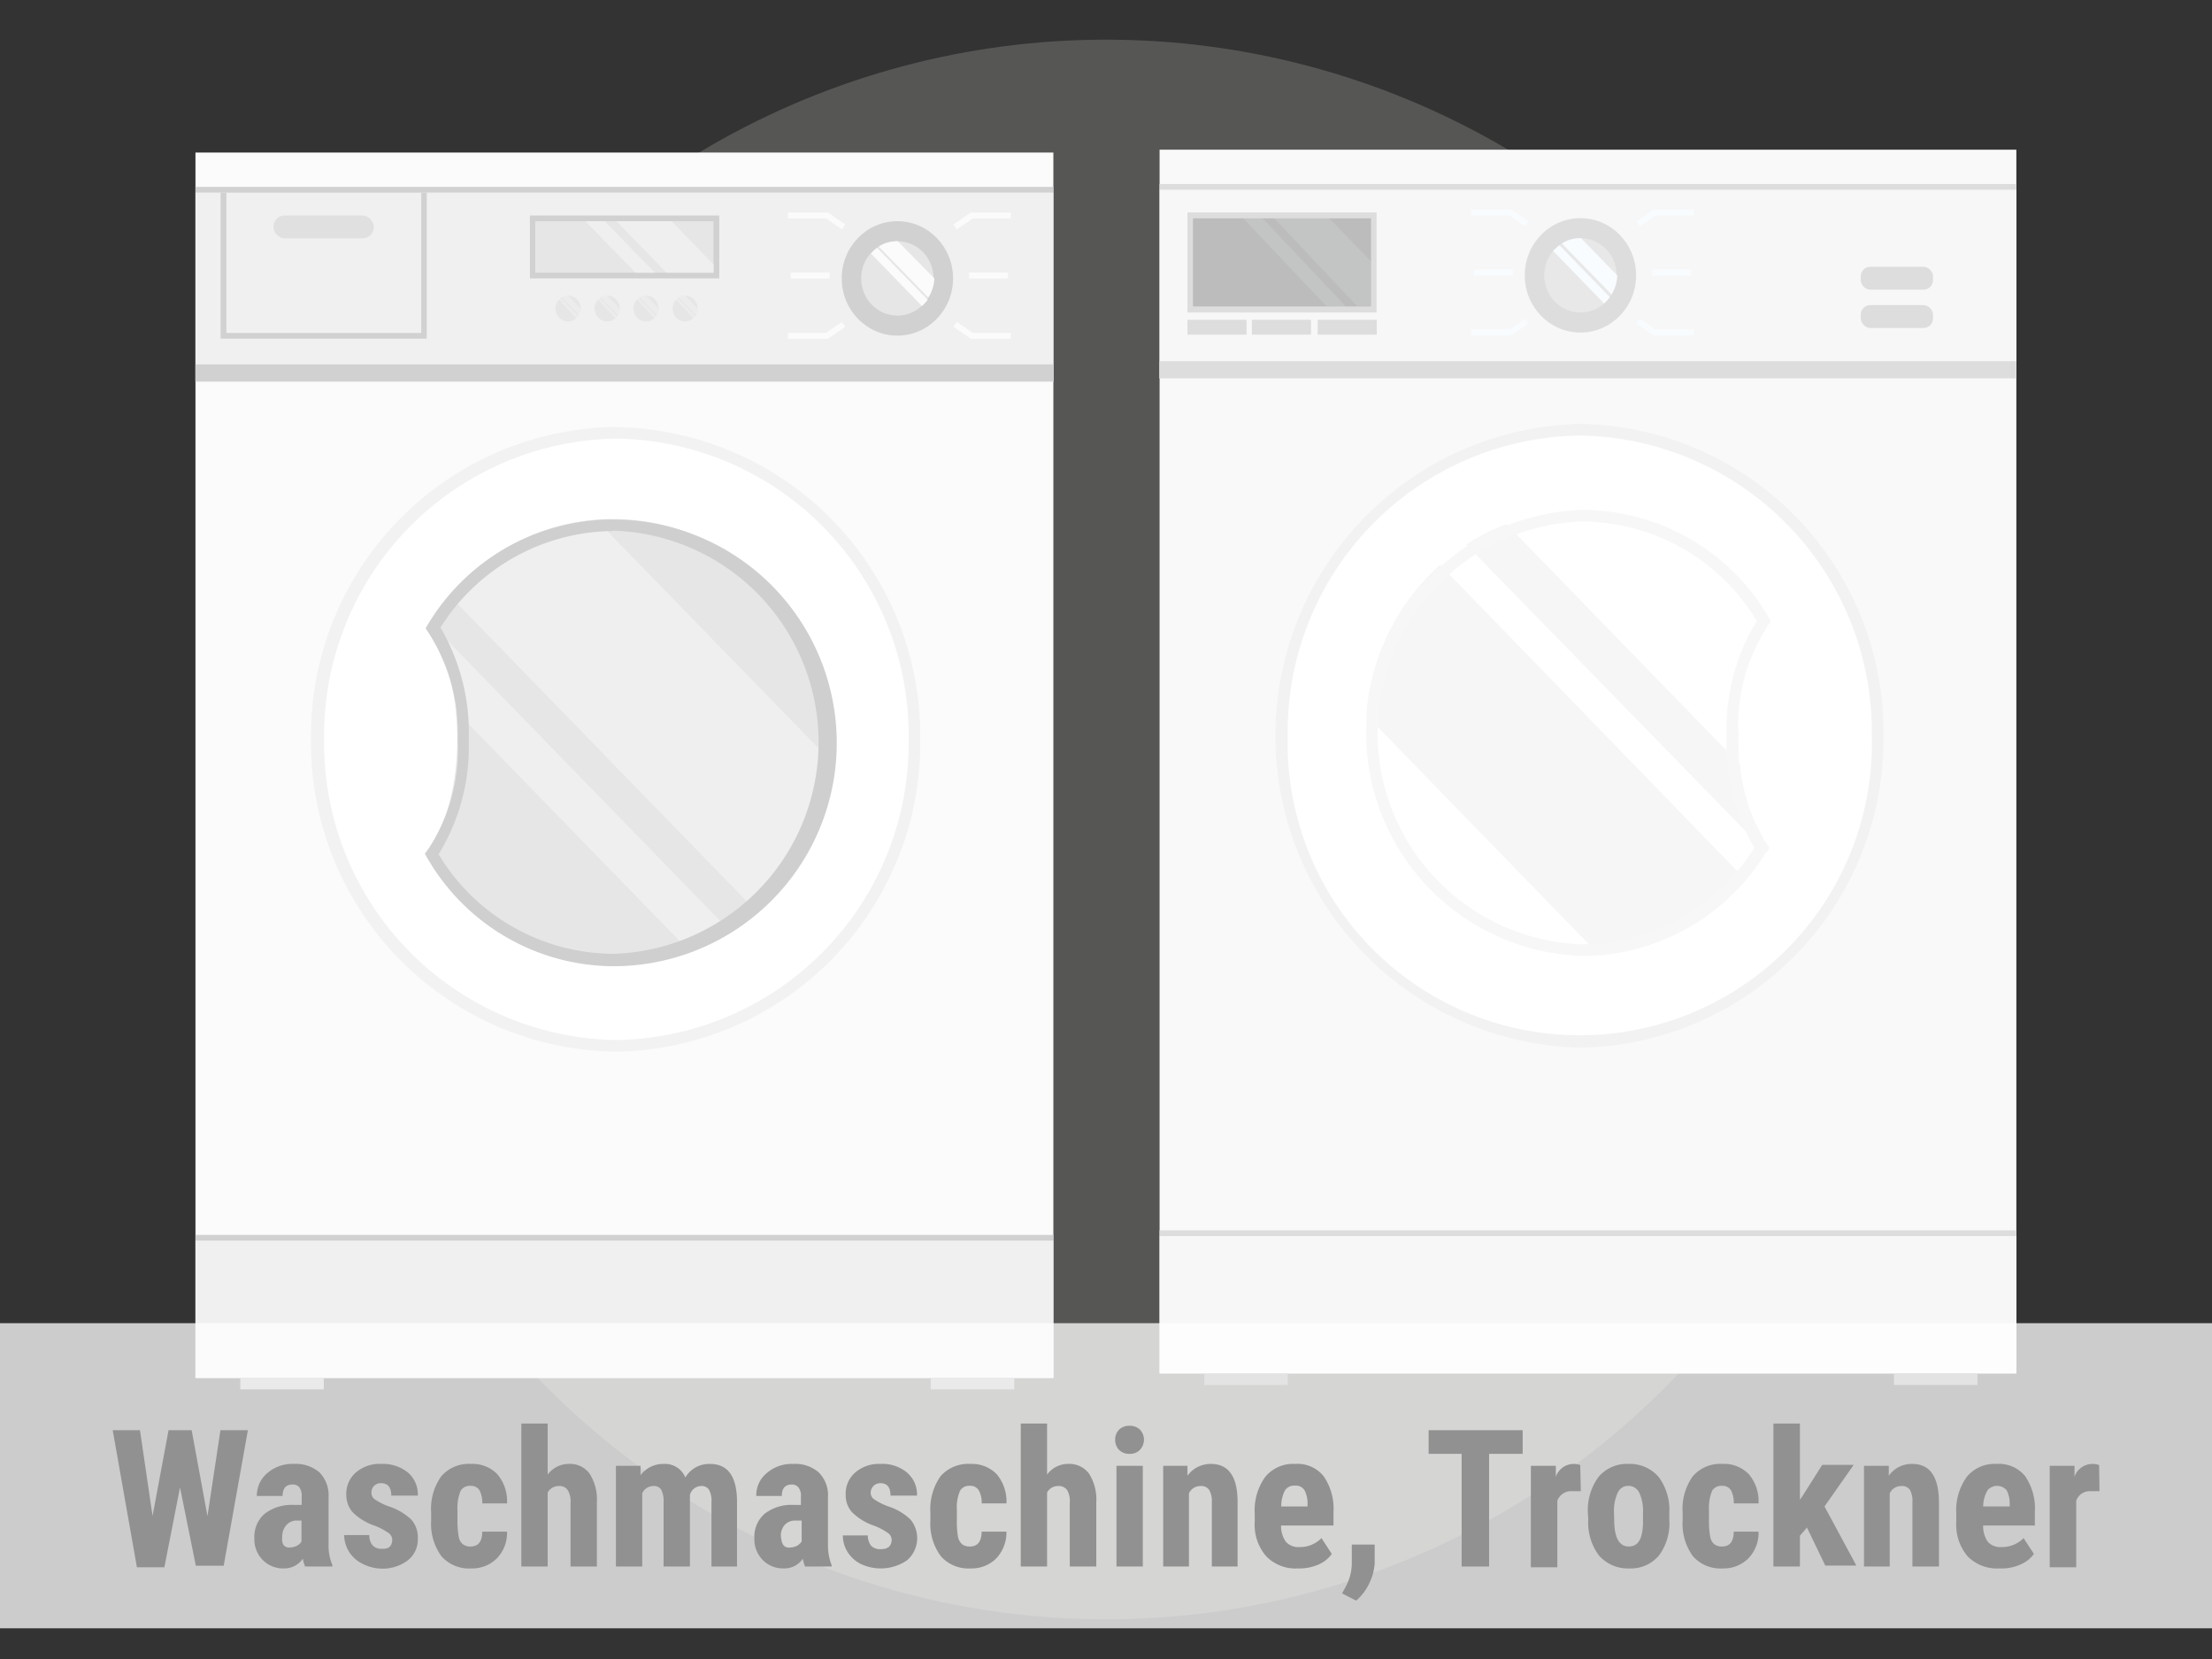 <svg xmlns="http://www.w3.org/2000/svg" viewBox="0 0 116 87"><rect x="0" y="0" width="116" height="87" fill="#333333" stroke="none"/><circle cx="58" cy="43.5" r="41.42" fill="#aeacaa" opacity=".29"/><path fill="#f9f9f9" d="M105.74 72.03H60.81V7.85h44.93z"/><path d="M82.84 54.64a15.86 15.86 0 0 1-15.62-16.06 15.63 15.63 0 1 1 31.25 0 15.86 15.86 0 0 1-15.63 16.06Z" fill="#fff"/><path d="M82.84 22.84a15.54 15.54 0 0 1 15.32 15.74 15.32 15.32 0 1 1-30.63 0 15.53 15.53 0 0 1 15.31-15.74m0-.61a16.36 16.36 0 0 0 0 32.71 16.16 16.16 0 0 0 15.93-16.36 16.16 16.16 0 0 0-15.93-16.35Z" fill="#f2f2f2"/><path d="M83.88 50.09 71.65 37.51a11.78 11.78 0 0 1 3.87-7.89l16 16.49a11.21 11.21 0 0 1-7.64 3.98ZM79 27.48l14.64 15.07a12 12 0 0 1-1 2.16L76.89 28.56A11.57 11.57 0 0 1 79 27.48Z" fill="#f2f0f0" opacity=".6"/><ellipse cx="94.37" cy="38.58" rx="3.21" ry="6.75" fill="#fff"/><path d="M83 27.35a10.73 10.73 0 0 1 9.13 5.22 10.71 10.71 0 0 0-1.58 6A10.85 10.85 0 0 0 92 44.46a10.75 10.75 0 0 1-9 5.06 11.09 11.09 0 0 1 0-22.17m0-.61a11.7 11.7 0 0 0 0 23.39 11.33 11.33 0 0 0 9.77-5.7 9.69 9.69 0 0 1-1.6-5.85 9.47 9.47 0 0 1 1.7-6A11.33 11.33 0 0 0 83 26.74ZM105.74 19.84H60.81v-9.9h44.93zM105.74 72.02H60.81v-7.2h44.93z" fill="#f7f7f7"/><path fill="#ddd" d="M105.74 19.84H60.81v-.9h44.93z"/><ellipse cx="82.88" cy="14.44" rx="2.92" ry="3" fill="#ddd"/><ellipse cx="82.88" cy="14.44" rx="1.9" ry="1.95" fill="#e8e8e8"/><path fill="none" stroke="#f8fcff" stroke-miterlimit="10" stroke-width=".31" d="m80.07 11.74-.87-.6h-2.05M79.34 14.29H77.3M80.07 16.84l-.87.6h-2.05M85.91 11.74l.87-.6h2.04M86.64 14.29h2.04M85.91 16.84l.87.6h2.04"/><rect x="97.58" y="14" width="3.79" height="1.2" rx=".5" transform="rotate(-180 99.475 14.595)" fill="#ddd"/><rect x="97.58" y="16.01" width="3.79" height="1.2" rx=".5" transform="rotate(180 99.475 16.605)" fill="#ddd"/><path fill="#ddd" d="M105.74 9.95H60.81v-.3h44.93zM105.74 64.82H60.81v-.3h44.93zM72.19 16.39h-9.92v-5.25h9.92z"/><path fill="#bcbcbc" d="M71.9 16.07h-9.34v-4.62h9.34z"/><path fill="#f8fcff" opacity=".12" d="M66.81 11.44h2.89l2.2 2.27v2.36h-.71l-4.38-4.63zM69.57 16.07l-4.38-4.63h1.01l4.38 4.63h-1.01z"/><path fill="#ddd" d="M72.2 17.55h-3.1v-.78h3.1zM68.75 17.55h-3.1v-.78h3.1zM65.37 17.55h-3.1v-.78h3.1z"/><path d="m84.51 15.44-2.6-2.67a1.78 1.78 0 0 1 1-.28l1.9 1.95a2 2 0 0 1-.3 1ZM81.78 12.86l2.64 2.72a1.87 1.87 0 0 1-.3.33l-2.67-2.75a2.35 2.35 0 0 1 .33-.3Z" fill="#f8fcff"/><path fill="#909090" d="M103.7 72.63h-4.38v-.6h4.38zM67.53 72.63h-4.38v-.6h4.38z"/><path fill="#fbfbfb" d="M55.24 72.26H10.25V8h44.99z"/><path d="M32.31 54.85a15.87 15.87 0 0 1-15.64-16.07A15.88 15.88 0 0 1 32.31 22.7a16.08 16.08 0 0 1 0 32.15Z" fill="#fff"/><path d="M32.31 23a15.56 15.56 0 0 1 15.34 15.78 15.56 15.56 0 0 1-15.34 15.76A15.56 15.56 0 0 1 17 38.78 15.56 15.56 0 0 1 32.31 23m0-.61a16.19 16.19 0 0 0-16 16.38 16.19 16.19 0 0 0 16 16.38 16.19 16.19 0 0 0 15.95-16.37A16.19 16.19 0 0 0 32.31 22.4Z" fill="#f2f2f2"/><ellipse cx="32.16" cy="38.93" rx="11.39" ry="11.71" fill="#e6e6e6"/><path d="m31.27 27.26 12.25 12.59a11.8 11.8 0 0 1-3.88 7.91L23.58 31.24a11.19 11.19 0 0 1 7.69-3.98ZM36.17 49.89 21.5 34.81a11.67 11.67 0 0 1 1.05-2.16l15.72 16.16a10.68 10.68 0 0 1-2.1 1.08Z" fill="#efefef"/><ellipse cx="20.77" cy="38.78" rx="3.21" ry="6.76" fill="#fff"/><path d="M32.16 27.83a11.1 11.1 0 0 1 0 22.19A10.76 10.76 0 0 1 23 44.8a10.73 10.73 0 0 0 1.58-6 10.88 10.88 0 0 0-1.48-5.89 10.78 10.78 0 0 1 9-5.06m0-.61a11.33 11.33 0 0 0-9.78 5.71A9.69 9.69 0 0 1 24 38.78a9.5 9.5 0 0 1-1.71 6 11.32 11.32 0 0 0 9.88 5.89 11.71 11.71 0 0 0 0-23.42Z" fill="#cfcfcf"/><path fill="#f0f0f0" d="M55.24 20.01H10.25V10.1h44.99zM55.24 72.26H10.25v-7.21h44.99z"/><path fill="#d1d1d1" d="M55.24 20.01H10.25v-.9h44.99zM22.38 17.76H11.57V10.1h10.81z"/><path fill="#f0f0f0" d="M22.09 17.46H11.87V10.1h10.22z"/><rect x="14.35" y="11.3" width="5.26" height="1.2" rx=".59" transform="rotate(180 16.975 11.9)" fill="#d1d1d1" opacity=".5"/><path fill="#d1d1d1" d="M55.24 10.1H10.25v-.3h44.99zM55.24 65.06H10.25v-.3h44.99z"/><ellipse cx="47.06" cy="14.6" rx="2.92" ry="3" fill="#d1d1d1"/><ellipse cx="47.06" cy="14.6" rx="1.9" ry="1.95" fill="#e6e6e6"/><path fill="none" stroke="#fbfbfb" stroke-miterlimit="10" stroke-width=".31" d="m44.24 11.9-.87-.6h-2.05M43.51 14.45h-2.04M44.24 17.01l-.87.6h-2.05M50.09 11.9l.87-.6h2.05M50.82 14.45h2.04M50.09 17.01l.87.6h2.05"/><path d="m48.68 15.6-2.6-2.67a1.83 1.83 0 0 1 1-.28L49 14.6a2 2 0 0 1-.32 1ZM46 13l2.65 2.72a2.35 2.35 0 0 1-.3.33l-2.67-2.75A1.83 1.83 0 0 1 46 13Z" fill="#fbfbfb"/><path fill="#d1d1d1" d="M37.72 14.6h-9.93v-3.3h9.93z"/><path fill="#e6e6e6" d="M37.42 14.3h-9.35v-2.7h9.35z"/><path fill="#efefef" d="M32.33 11.6h2.89l2.2 2.27v.43h-2.47l-2.62-2.7zM33.33 14.3l-2.63-2.7h1.01l2.63 2.7h-1.01z"/><ellipse cx="35.93" cy="16.18" rx=".66" ry=".68" fill="#e6e6e6"/><path d="m36.49 16.53-.9-.93a.65.65 0 0 1 .34-.1l.65.68a.7.7 0 0 1-.09.35ZM35.54 15.63l.92.94a.58.58 0 0 1-.1.12l-.93-1Z" fill="#fbfbfb" opacity=".29"/><ellipse cx="33.88" cy="16.18" rx=".66" ry=".68" fill="#e6e6e6"/><path d="m34.45 16.53-.9-.93a.61.61 0 0 1 .33-.1l.66.68a.82.82 0 0 1-.09.35ZM33.5 15.63l.91.94a.38.38 0 0 1-.1.12l-.92-1Z" fill="#fbfbfb" opacity=".29"/><ellipse cx="31.84" cy="16.18" rx=".66" ry=".68" fill="#e6e6e6"/><path d="m32.4 16.53-.9-.93a.65.65 0 0 1 .34-.1l.65.68a.7.7 0 0 1-.09.35ZM31.45 15.63l.92.94a.58.58 0 0 1-.1.12l-.93-1Z" fill="#fbfbfb" opacity=".29"/><ellipse cx="29.79" cy="16.18" rx=".66" ry=".68" fill="#e6e6e6"/><path d="m30.36 16.53-.9-.93a.61.61 0 0 1 .33-.1l.66.68a.82.82 0 0 1-.09.35ZM29.41 15.63l.92.94a.63.63 0 0 1-.11.12l-.92-1a.57.57 0 0 1 .11-.06Z" fill="#fbfbfb" opacity=".29"/><path fill="#aaa" d="M53.19 72.86h-4.38v-.6h4.38zM16.98 72.86H12.6v-.6h4.38z"/><path fill="#fff" opacity=".75" d="M0 69.39h116v16H0z"/><g fill="#919191"><path d="m10.88 79.51.68-4.51H13l-1.27 7.11h-1.46L9.44 78l-.82 4.19H7.18L5.91 75h1.43L8 79.5l.84-4.5h1.21ZM16 82.15a1.91 1.91 0 0 1-.12-.41 1.18 1.18 0 0 1-1 .51 1.5 1.5 0 0 1-1.1-.44 1.54 1.54 0 0 1-.44-1.14 1.6 1.6 0 0 1 .53-1.28 2.33 2.33 0 0 1 1.53-.47h.42v-.42a.78.78 0 0 0-.12-.5.43.43 0 0 0-.36-.15c-.34 0-.52.2-.52.6h-1.35a1.53 1.53 0 0 1 .55-1.2 2 2 0 0 1 1.39-.48 1.9 1.9 0 0 1 1.35.45 1.71 1.71 0 0 1 .47 1.29V81a2.58 2.58 0 0 0 .2 1.07v.08Zm-.82-1a.8.8 0 0 0 .39-.09.57.57 0 0 0 .24-.22v-1.1h-.33A.72.72 0 0 0 15 80a.89.89 0 0 0-.2.6c-.04.4.11.56.42.56ZM20.57 80.73a.45.45 0 0 0-.17-.32 3.25 3.25 0 0 0-.75-.4 3 3 0 0 1-1.17-.72 1.39 1.39 0 0 1-.32-.92 1.48 1.48 0 0 1 .5-1.15 1.91 1.91 0 0 1 1.34-.45 2.07 2.07 0 0 1 1.39.45 1.5 1.5 0 0 1 .52 1.21h-1.39c0-.43-.18-.65-.54-.65a.49.49 0 0 0-.36.14.48.48 0 0 0-.14.38.4.4 0 0 0 .15.31 3.3 3.3 0 0 0 .74.38 3.13 3.13 0 0 1 1.2.7 1.4 1.4 0 0 1 .34 1 1.38 1.38 0 0 1-.53 1.14 2.18 2.18 0 0 1-1.39.43A2.26 2.26 0 0 1 19 82a1.71 1.71 0 0 1-.7-.63 1.69 1.69 0 0 1-.25-.87h1.32a.78.78 0 0 0 .17.54.63.63 0 0 0 .51.18c.34.02.52-.15.52-.49ZM24.68 81.1c.4 0 .61-.26.61-.78h1.3a1.92 1.92 0 0 1-.53 1.4 1.83 1.83 0 0 1-1.35.53 1.92 1.92 0 0 1-1.56-.64 2.86 2.86 0 0 1-.54-1.87v-.42a2.93 2.93 0 0 1 .53-1.9 1.9 1.9 0 0 1 1.56-.65 1.79 1.79 0 0 1 1.38.54 2.19 2.19 0 0 1 .51 1.53h-1.3a1.38 1.38 0 0 0-.14-.68.51.51 0 0 0-.47-.24.56.56 0 0 0-.52.25 2.32 2.32 0 0 0-.17 1v.53a4.52 4.52 0 0 0 .07.91.64.64 0 0 0 .21.37.63.63 0 0 0 .41.12ZM28.72 77.33a1.38 1.38 0 0 1 1.1-.56 1.27 1.27 0 0 1 1.1.51 2.53 2.53 0 0 1 .38 1.51v3.36h-1.38v-3.34a1.14 1.14 0 0 0-.15-.67.51.51 0 0 0-.46-.21.66.66 0 0 0-.59.34v3.88h-1.38v-7.5h1.38ZM33.59 76.87v.49a1.5 1.5 0 0 1 1.23-.59 1.15 1.15 0 0 1 1.12.71 1.45 1.45 0 0 1 1.29-.71c.93 0 1.4.64 1.42 1.92v3.46h-1.34v-3.37a1.21 1.21 0 0 0-.13-.66.46.46 0 0 0-.43-.19.62.62 0 0 0-.57.47v3.75H34.8v-3.36a1.36 1.36 0 0 0-.12-.66.44.44 0 0 0-.43-.2.64.64 0 0 0-.57.38v3.84H32.3v-5.28ZM42.22 82.15a1.91 1.91 0 0 1-.12-.41 1.16 1.16 0 0 1-1 .51 1.5 1.5 0 0 1-1.1-.44 1.54 1.54 0 0 1-.44-1.14 1.6 1.6 0 0 1 .53-1.28 2.29 2.29 0 0 1 1.53-.47H42v-.42a.71.71 0 0 0-.13-.5.43.43 0 0 0-.35-.15c-.35 0-.52.2-.52.6h-1.34a1.5 1.5 0 0 1 .55-1.2 2 2 0 0 1 1.39-.48 1.86 1.86 0 0 1 1.34.45 1.68 1.68 0 0 1 .48 1.29V81a2.77 2.77 0 0 0 .19 1.07v.08Zm-.81-1a.8.8 0 0 0 .39-.09.73.73 0 0 0 .24-.22v-1.1h-.34a.72.72 0 0 0-.55.23.84.84 0 0 0-.2.6c.05.43.15.59.46.59ZM46.76 80.73a.45.45 0 0 0-.17-.32 3.25 3.25 0 0 0-.75-.4 3 3 0 0 1-1.17-.72 1.34 1.34 0 0 1-.32-.92 1.45 1.45 0 0 1 .5-1.15 1.89 1.89 0 0 1 1.32-.45 2 2 0 0 1 1.39.45 1.51 1.51 0 0 1 .53 1.21H46.7c0-.43-.17-.65-.53-.65a.5.5 0 0 0-.51.52.41.41 0 0 0 .16.31 3.3 3.3 0 0 0 .74.38 3 3 0 0 1 1.19.7 1.53 1.53 0 0 1-.18 2.13 2.44 2.44 0 0 1-2.42.2 1.71 1.71 0 0 1-.7-.63 1.6 1.6 0 0 1-.25-.87h1.31a.89.89 0 0 0 .17.54.67.67 0 0 0 .52.18c.37 0 .56-.17.56-.51ZM50.87 81.1c.4 0 .6-.26.61-.78h1.3a2 2 0 0 1-.53 1.4 1.83 1.83 0 0 1-1.35.53 1.92 1.92 0 0 1-1.56-.64 2.86 2.86 0 0 1-.55-1.87v-.42a3 3 0 0 1 .53-1.9 1.93 1.93 0 0 1 1.57-.65 1.81 1.81 0 0 1 1.38.54 2.24 2.24 0 0 1 .51 1.53h-1.3a1.27 1.27 0 0 0-.15-.68.5.5 0 0 0-.47-.24.54.54 0 0 0-.51.25 2.17 2.17 0 0 0-.17 1v.53a4.73 4.73 0 0 0 .06.91.77.77 0 0 0 .21.37.66.66 0 0 0 .42.12ZM54.91 77.33a1.36 1.36 0 0 1 1.1-.56 1.28 1.28 0 0 1 1.1.51 2.53 2.53 0 0 1 .38 1.51v3.36H56.1v-3.34a1.15 1.15 0 0 0-.14-.67.53.53 0 0 0-.47-.21.64.64 0 0 0-.58.34v3.88h-1.38v-7.5h1.38ZM58.48 75.5a.72.72 0 0 1 .21-.53.75.75 0 0 1 .54-.2.77.77 0 0 1 .55.2.77.77 0 0 1 0 1.06.71.71 0 0 1-.55.21.74.74 0 0 1-.55-.21.76.76 0 0 1-.2-.53Zm1.45 6.65h-1.38v-5.28h1.38ZM62.27 76.87v.52a1.5 1.5 0 0 1 1.23-.62c.91 0 1.38.64 1.4 1.91v3.47h-1.35v-3.37a1.21 1.21 0 0 0-.14-.65.51.51 0 0 0-.47-.2.66.66 0 0 0-.59.38v3.84H61v-5.28ZM68.06 82.25a2.13 2.13 0 0 1-1.66-.64 2.52 2.52 0 0 1-.6-1.81v-.42a3 3 0 0 1 .55-1.93 1.89 1.89 0 0 1 1.57-.68 1.76 1.76 0 0 1 1.49.64 3 3 0 0 1 .52 1.88V80h-2.75a1.39 1.39 0 0 0 .26.86.87.87 0 0 0 .7.27 1.57 1.57 0 0 0 1.16-.47l.54.83a1.64 1.64 0 0 1-.73.57 2.5 2.5 0 0 1-1.05.19ZM67.19 79h1.38v-.13a1.47 1.47 0 0 0-.16-.72.53.53 0 0 0-.5-.24.56.56 0 0 0-.53.26 1.77 1.77 0 0 0-.19.83ZM71.12 83.94l-.74-.38.19-.35a2.63 2.63 0 0 0 .32-1.16V81h1.2v1a2.81 2.81 0 0 1-.27 1 2.72 2.72 0 0 1-.7.94ZM79.85 76.24h-1.76v5.91h-1.44v-5.91h-1.73V75h4.93ZM82.9 78.2h-.46a.76.76 0 0 0-.77.5v3.49h-1.39v-5.32h1.31v.57a1 1 0 0 1 .9-.67 1 1 0 0 1 .38.06ZM83.27 79.34a2.94 2.94 0 0 1 .56-1.89 1.94 1.94 0 0 1 1.57-.68 2 2 0 0 1 1.58.68 2.89 2.89 0 0 1 .56 1.9v.34a2.83 2.83 0 0 1-.54 1.88 1.93 1.93 0 0 1-1.57.68 2 2 0 0 1-1.58-.68 2.88 2.88 0 0 1-.56-1.89Zm1.38.35c0 .94.26 1.41.76 1.41s.72-.39.75-1.18v-.58a2.25 2.25 0 0 0-.2-1.07.63.63 0 0 0-.57-.35.6.6 0 0 0-.55.35 2.25 2.25 0 0 0-.2 1.07ZM90.31 81.1c.4 0 .61-.26.61-.78h1.3a1.92 1.92 0 0 1-.53 1.4 1.83 1.83 0 0 1-1.35.53 1.92 1.92 0 0 1-1.56-.64 2.86 2.86 0 0 1-.54-1.87v-.42a2.93 2.93 0 0 1 .53-1.9 1.9 1.9 0 0 1 1.56-.65 1.79 1.79 0 0 1 1.38.54 2.19 2.19 0 0 1 .51 1.53h-1.3a1.38 1.38 0 0 0-.14-.68.51.51 0 0 0-.47-.24.56.56 0 0 0-.52.25 2.32 2.32 0 0 0-.17 1v.53a4.52 4.52 0 0 0 .07.91.64.64 0 0 0 .21.37.63.63 0 0 0 .41.12ZM94.76 80.11l-.37.42v1.62H93v-7.5h1.39v4l.17-.25 1-1.58h1.65L95.68 79l1.67 3.1h-1.63ZM99.05 76.87v.52a1.47 1.47 0 0 1 1.23-.62c.91 0 1.37.64 1.4 1.91v3.47h-1.39v-3.37a1.22 1.22 0 0 0-.13-.65.51.51 0 0 0-.47-.2.66.66 0 0 0-.59.38v3.84h-1.35v-5.28ZM104.84 82.25a2.15 2.15 0 0 1-1.66-.64 2.56 2.56 0 0 1-.59-1.81v-.42a3 3 0 0 1 .55-1.93 1.88 1.88 0 0 1 1.56-.68 1.77 1.77 0 0 1 1.5.64 3 3 0 0 1 .51 1.88V80H104a1.4 1.4 0 0 0 .25.86.89.89 0 0 0 .71.27 1.58 1.58 0 0 0 1.16-.47l.54.83a1.67 1.67 0 0 1-.74.57 2.44 2.44 0 0 1-1.08.19ZM104 79h1.39v-.13a1.47 1.47 0 0 0-.16-.72.66.66 0 0 0-1 0 1.76 1.76 0 0 0-.23.85ZM110.1 78.2h-.46a.75.75 0 0 0-.76.5v3.49h-1.39v-5.32h1.3v.57a1 1 0 0 1 .91-.67 1 1 0 0 1 .38.06Z"/></g></svg>